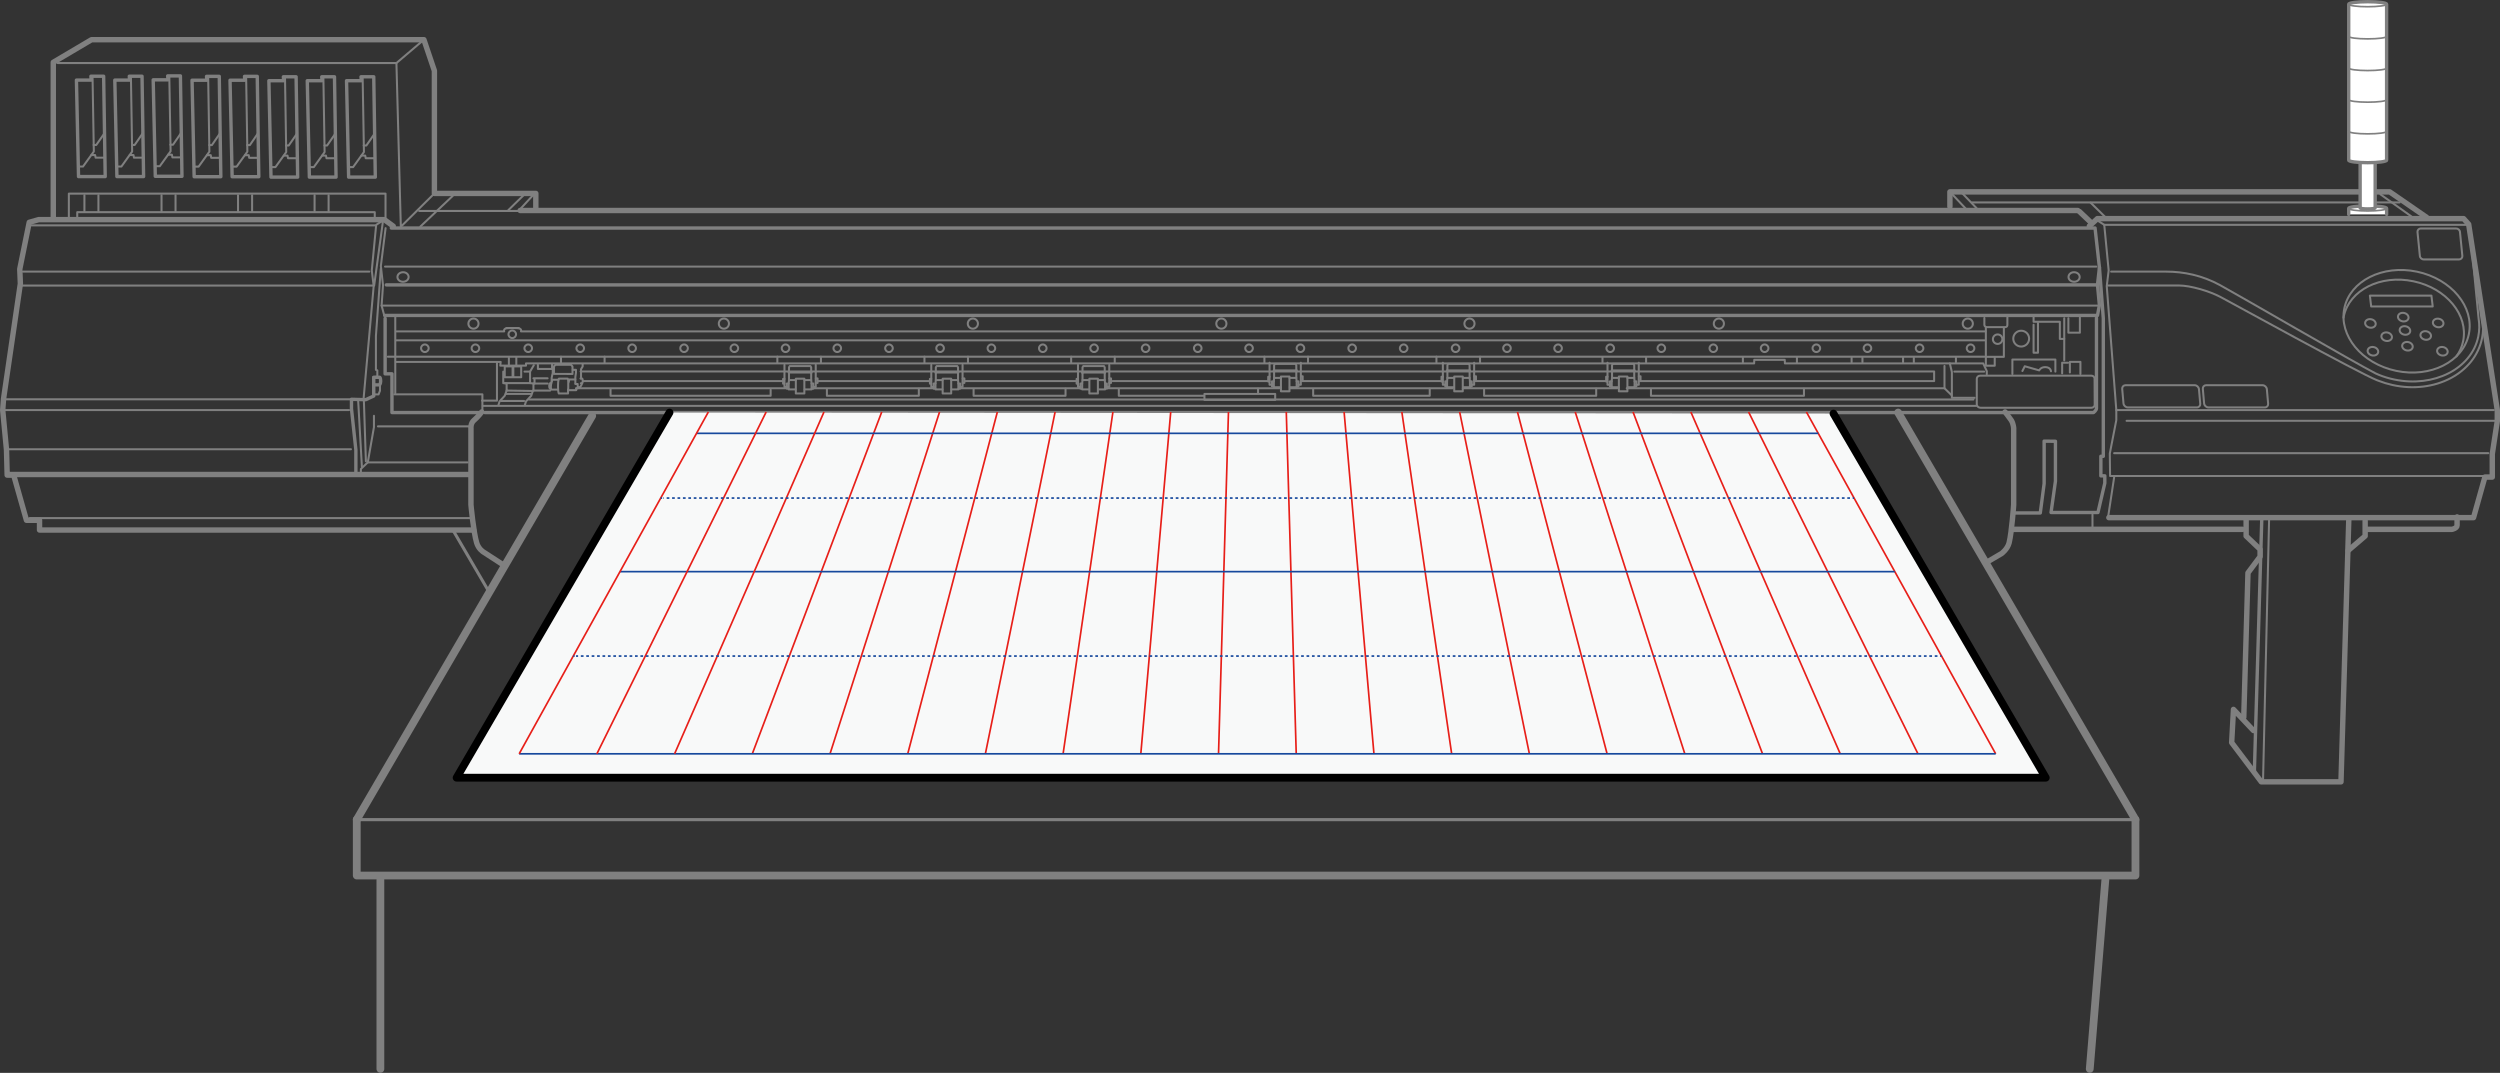 <?xml version="1.0" encoding="UTF-8"?>
<svg xmlns="http://www.w3.org/2000/svg" width="130.28mm" height="55.91mm" viewBox="0 0 369.3 158.48">
  <rect x="0" y="0" width="369.3" height="158.48" fill="#333333" stroke="none"/>
  <defs>
    <style>
      .cls-1 {
        stroke-dasharray: 0 0 .4 .4;
      }

      .cls-1, .cls-2, .cls-3, .cls-4, .cls-5, .cls-6, .cls-7, .cls-8, .cls-9, .cls-10, .cls-11 {
        fill: none;
      }

      .cls-1, .cls-4, .cls-5, .cls-6 {
        stroke-miterlimit: 10;
      }

      .cls-1, .cls-4, .cls-5, .cls-6, .cls-11 {
        stroke-width: .25px;
      }

      .cls-1, .cls-5, .cls-6 {
        stroke: #17499d;
      }

      .cls-2 {
        stroke-width: .45px;
      }

      .cls-2, .cls-12, .cls-3, .cls-7, .cls-8, .cls-9, .cls-10, .cls-13, .cls-11 {
        stroke-linecap: round;
        stroke-linejoin: round;
      }

      .cls-2, .cls-12, .cls-3, .cls-7, .cls-8, .cls-9, .cls-10, .cls-11 {
        stroke: gray;
      }

      .cls-12 {
        fill: #fff;
      }

      .cls-12, .cls-10 {
        stroke-width: .5px;
      }

      .cls-3 {
        stroke-width: .8px;
      }

      .cls-4 {
        stroke: #e71f19;
      }

      .cls-5 {
        stroke-dasharray: 0 0 .4 .4;
      }

      .cls-7 {
        stroke-width: .46px;
      }

      .cls-8 {
        stroke-width: .3px;
      }

      .cls-9, .cls-13 {
        stroke-width: 1.15px;
      }

      .cls-13 {
        fill: #f8f9f9;
        stroke: #000;
      }
    </style>
  </defs>
  <g id="_レイヤー_2" data-name="レイヤー 2">
    <polyline class="cls-3" points="69.97 78.29 5.84 78.29 5.84 76.85 3.91 76.85 2.02 70.18 1.06 70.18 .96 66.45 .4 60.57 .53 58.87 3.01 41.9 2.92 39.75 4.32 32.84 5.72 32.44 56.77 32.44 58.09 33.4"/>
    <polyline class="cls-3" points="7.87 32.2 7.87 9.2 13.52 5.86 62.62 5.86 64.17 10.45 64.17 28.57 79.15 28.57 79.15 30.85"/>
    <line class="cls-3" x1="76.84" y1="31.09" x2="306.92" y2="31.09"/>
    <polyline class="cls-8" points="3.2 42.18 55.27 42.18 56.57 32.67"/>
    <line class="cls-8" x1="3.39" y1="40.12" x2="54.55" y2="40.12"/>
    <polyline class="cls-10" points="57.81 33.68 309.48 33.68 310.13 39.52 309.84 42.08"/>
    <line class="cls-8" x1="309.66" y1="39.38" x2="56.88" y2="39.38"/>
    <line class="cls-8" x1="77.48" y1="31.16" x2="61.92" y2="31.16"/>
    <polyline class="cls-8" points="64.17 28.57 59.21 33.49 58.56 9.31 62.62 5.86"/>
    <line class="cls-8" x1="58.56" y1="9.31" x2="8.52" y2="9.31"/>
    <line class="cls-3" x1="69.29" y1="70.09" x2="1.24" y2="70.09"/>
    <line class="cls-8" x1="51.84" y1="66.36" x2="1.05" y2="66.36"/>
    <line class="cls-8" x1="51.56" y1="60.57" x2=".68" y2="60.57"/>
    <line class="cls-8" x1="69.85" y1="76.53" x2="4.41" y2="76.53"/>
    <polyline class="cls-8" points=".86 58.98 53.7 58.98 55.2 42.27 54.92 39.94 55.57 33.21 56.77 32.44"/>
    <line class="cls-8" x1="312.3" y1="66.94" x2="367.57" y2="66.94"/>
    <line class="cls-8" x1="314.14" y1="62.16" x2="368.58" y2="62.16"/>
    <polyline class="cls-8" points="368.39 60.57 312.62 60.57 311.21 42.27 311.49 39.94 310.84 33.21 309.64 32.44"/>
    <path class="cls-3" d="M74.56,83.58l-3.16-2.05s-.71-.42-.99-1.36c-.48-1.61-.84-5.6-.84-5.6v-11.3s-.09-.75,.47-1.21c.56-.47,1.12-1.21,1.12-1.21"/>
    <path class="cls-10" d="M71.63,60.94h237.63s.43-.33,.43-.62v-13.36"/>
    <polyline class="cls-10" points="70.66 60.94 57.9 60.94 57.9 55.22 56.89 55.22 56.89 47.03"/>
    <polyline class="cls-8" points="58.26 58.25 71.26 58.25 71.26 60.57"/>
    <line class="cls-8" x1="69.37" y1="62.98" x2="55.83" y2="62.98"/>
    <polyline class="cls-8" points="53.31 69.86 53.31 69.27 54.33 68.3 55.24 63.09 55.24 61.42"/>
    <polyline class="cls-8" points="56.96 33.7 56.26 39.29 56.58 42.13 56.37 45.14 56.76 46.59"/>
    <line class="cls-8" x1="78.73" y1="28.84" x2="76.68" y2="31.06"/>
    <polyline class="cls-8" points="56.95 32.23 56.95 28.6 10.17 28.6 10.17 32.15"/>
    <polygon class="cls-10" points="11.29 11.83 13.47 11.83 13.43 11.26 15.31 11.26 15.54 26.08 11.6 26.08 11.29 11.83"/>
    <polyline class="cls-8" points="11.66 24.6 12.26 24.6 13.86 22.38 13.67 11.35"/>
    <polyline class="cls-8" points="13.83 21.41 14.22 21.41 15.38 19.75"/>
    <polyline class="cls-8" points="13.5 22.9 14.05 22.9 14.13 23.29 15.43 23.29"/>
    <polygon class="cls-10" points="16.96 11.83 19.14 11.83 19.1 11.26 20.98 11.26 21.21 26.08 17.27 26.08 16.96 11.83"/>
    <polyline class="cls-8" points="17.32 24.6 17.93 24.6 19.52 22.38 19.34 11.35"/>
    <polyline class="cls-8" points="19.5 21.41 19.89 21.41 21.04 19.75"/>
    <polyline class="cls-8" points="19.17 22.9 19.72 22.9 19.79 23.29 21.1 23.29"/>
    <polygon class="cls-10" points="22.63 11.79 24.81 11.79 24.77 11.21 26.65 11.21 26.88 26.04 22.94 26.04 22.63 11.79"/>
    <polyline class="cls-8" points="22.99 24.55 23.6 24.55 25.2 22.34 25.01 11.3"/>
    <polyline class="cls-8" points="25.17 21.37 25.56 21.37 26.71 19.7"/>
    <polyline class="cls-8" points="24.84 22.85 25.39 22.85 25.47 23.25 26.77 23.25"/>
    <polygon class="cls-10" points="28.37 11.85 30.55 11.85 30.51 11.28 32.39 11.28 32.62 26.1 28.68 26.1 28.37 11.85"/>
    <polyline class="cls-8" points="28.73 24.61 29.34 24.61 30.93 22.4 30.75 11.37"/>
    <polyline class="cls-8" points="30.91 21.43 31.3 21.43 32.45 19.76"/>
    <polyline class="cls-8" points="30.58 22.92 31.13 22.92 31.2 23.31 32.51 23.31"/>
    <polygon class="cls-10" points="33.98 11.85 36.16 11.85 36.12 11.28 38 11.28 38.23 26.1 34.29 26.1 33.98 11.85"/>
    <polyline class="cls-8" points="34.34 24.61 34.95 24.61 36.54 22.4 36.36 11.37"/>
    <polyline class="cls-8" points="36.52 21.43 36.91 21.43 38.06 19.76"/>
    <polyline class="cls-8" points="36.19 22.92 36.74 22.92 36.81 23.31 38.12 23.31"/>
    <polygon class="cls-10" points="39.72 11.92 41.9 11.92 41.86 11.34 43.74 11.34 43.97 26.16 40.03 26.16 39.72 11.92"/>
    <polyline class="cls-8" points="40.08 24.68 40.69 24.68 42.28 22.46 42.1 11.43"/>
    <polyline class="cls-8" points="42.25 21.49 42.65 21.49 43.8 19.83"/>
    <polyline class="cls-8" points="41.93 22.98 42.47 22.98 42.55 23.37 43.85 23.37"/>
    <polygon class="cls-10" points="45.39 11.92 47.57 11.92 47.53 11.34 49.41 11.34 49.64 26.16 45.7 26.16 45.39 11.92"/>
    <polyline class="cls-8" points="45.75 24.68 46.36 24.68 47.95 22.46 47.77 11.43"/>
    <polyline class="cls-8" points="47.93 21.49 48.32 21.49 49.47 19.83"/>
    <polyline class="cls-8" points="47.6 22.98 48.15 22.98 48.23 23.37 49.53 23.37"/>
    <polygon class="cls-10" points="51.19 11.92 53.37 11.92 53.33 11.34 55.21 11.34 55.44 26.16 51.5 26.16 51.19 11.92"/>
    <polyline class="cls-8" points="51.55 24.68 52.16 24.68 53.76 22.46 53.57 11.43"/>
    <polyline class="cls-8" points="53.73 21.49 54.12 21.49 55.27 19.83"/>
    <polyline class="cls-8" points="53.4 22.98 53.95 22.98 54.03 23.37 55.33 23.37"/>
    <polyline class="cls-10" points="56.83 46.59 309.84 46.59 310.12 45.08 309.84 42.08 57.07 42.08"/>
    <line class="cls-8" x1="56.37" y1="45.14" x2="309.84" y2="45.14"/>
    <line class="cls-8" x1="54.33" y1="68.3" x2="69.06" y2="68.3"/>
    <path class="cls-3" d="M293.33,83.14l2.35-1.38s.88-.65,1.11-1.59c.39-1.61,.67-5.6,.67-5.6v-11.3s-.02-.67-.37-1.21c-.17-.26-.9-1.21-.9-1.21"/>
    <path class="cls-8" d="M63.32,51.44c0,.31-.25,.56-.56,.56s-.56-.25-.56-.56,.25-.56,.56-.56,.56,.25,.56,.56Z"/>
    <path class="cls-8" d="M70.79,51.44c0,.31-.25,.56-.56,.56s-.56-.25-.56-.56,.25-.56,.56-.56,.56,.25,.56,.56Z"/>
    <path class="cls-8" d="M78.59,51.44c0,.31-.25,.56-.56,.56s-.56-.25-.56-.56,.25-.56,.56-.56,.56,.25,.56,.56Z"/>
    <path class="cls-8" d="M76.23,49.38c0,.31-.25,.56-.56,.56s-.56-.25-.56-.56,.25-.56,.56-.56,.56,.25,.56,.56Z"/>
    <path class="cls-8" d="M86.27,51.44c0,.31-.25,.56-.56,.56s-.56-.25-.56-.56,.25-.56,.56-.56,.56,.25,.56,.56Z"/>
    <path class="cls-8" d="M93.94,51.44c0,.31-.25,.56-.56,.56s-.56-.25-.56-.56,.25-.56,.56-.56,.56,.25,.56,.56Z"/>
    <path class="cls-8" d="M101.61,51.44c0,.31-.25,.56-.56,.56s-.56-.25-.56-.56,.25-.56,.56-.56,.56,.25,.56,.56Z"/>
    <path class="cls-8" d="M109.04,51.44c0,.31-.25,.56-.56,.56s-.56-.25-.56-.56,.25-.56,.56-.56,.56,.25,.56,.56Z"/>
    <path class="cls-8" d="M116.6,51.44c0,.31-.25,.56-.56,.56s-.56-.25-.56-.56,.25-.56,.56-.56,.56,.25,.56,.56Z"/>
    <path class="cls-8" d="M124.24,51.44c0,.31-.25,.56-.56,.56s-.56-.25-.56-.56,.25-.56,.56-.56,.56,.25,.56,.56Z"/>
    <path class="cls-8" d="M131.88,51.44c0,.31-.25,.56-.56,.56s-.56-.25-.56-.56,.25-.56,.56-.56,.56,.25,.56,.56Z"/>
    <path class="cls-8" d="M139.43,51.44c0,.31-.25,.56-.56,.56s-.56-.25-.56-.56,.25-.56,.56-.56,.56,.25,.56,.56Z"/>
    <path class="cls-8" d="M147.01,51.44c0,.31-.25,.56-.56,.56s-.56-.25-.56-.56,.25-.56,.56-.56,.56,.25,.56,.56Z"/>
    <path class="cls-8" d="M154.6,51.44c0,.31-.25,.56-.56,.56s-.56-.25-.56-.56,.25-.56,.56-.56,.56,.25,.56,.56Z"/>
    <path class="cls-8" d="M162.18,51.44c0,.31-.25,.56-.56,.56s-.56-.25-.56-.56,.25-.56,.56-.56,.56,.25,.56,.56Z"/>
    <path class="cls-8" d="M169.79,51.44c0,.31-.25,.56-.56,.56s-.56-.25-.56-.56,.25-.56,.56-.56,.56,.25,.56,.56Z"/>
    <path class="cls-8" d="M177.49,51.44c0,.31-.25,.56-.56,.56s-.56-.25-.56-.56,.25-.56,.56-.56,.56,.25,.56,.56Z"/>
    <path class="cls-8" d="M185.07,51.44c0,.31-.25,.56-.56,.56s-.56-.25-.56-.56,.25-.56,.56-.56,.56,.25,.56,.56Z"/>
    <path class="cls-8" d="M192.66,51.44c0,.31-.25,.56-.56,.56s-.56-.25-.56-.56,.25-.56,.56-.56,.56,.25,.56,.56Z"/>
    <path class="cls-8" d="M200.3,51.44c0,.31-.25,.56-.56,.56s-.56-.25-.56-.56,.25-.56,.56-.56,.56,.25,.56,.56Z"/>
    <path class="cls-8" d="M207.91,51.44c0,.31-.25,.56-.56,.56s-.56-.25-.56-.56,.25-.56,.56-.56,.56,.25,.56,.56Z"/>
    <path class="cls-8" d="M215.58,51.44c0,.31-.25,.56-.56,.56s-.56-.25-.56-.56,.25-.56,.56-.56,.56,.25,.56,.56Z"/>
    <path class="cls-8" d="M223.17,51.44c0,.31-.25,.56-.56,.56s-.56-.25-.56-.56,.25-.56,.56-.56,.56,.25,.56,.56Z"/>
    <path class="cls-8" d="M230.72,51.44c0,.31-.25,.56-.56,.56s-.56-.25-.56-.56,.25-.56,.56-.56,.56,.25,.56,.56Z"/>
    <path class="cls-8" d="M238.42,51.44c0,.31-.25,.56-.56,.56s-.56-.25-.56-.56,.25-.56,.56-.56,.56,.25,.56,.56Z"/>
    <path class="cls-8" d="M245.97,51.44c0,.31-.25,.56-.56,.56s-.56-.25-.56-.56,.25-.56,.56-.56,.56,.25,.56,.56Z"/>
    <path class="cls-8" d="M253.65,51.44c0,.31-.25,.56-.56,.56s-.56-.25-.56-.56,.25-.56,.56-.56,.56,.25,.56,.56Z"/>
    <path class="cls-8" d="M261.23,51.44c0,.31-.25,.56-.56,.56s-.56-.25-.56-.56,.25-.56,.56-.56,.56,.25,.56,.56Z"/>
    <path class="cls-8" d="M268.87,51.44c0,.31-.25,.56-.56,.56s-.56-.25-.56-.56,.25-.56,.56-.56,.56,.25,.56,.56Z"/>
    <path class="cls-8" d="M276.42,51.44c0,.31-.25,.56-.56,.56s-.56-.25-.56-.56,.25-.56,.56-.56,.56,.25,.56,.56Z"/>
    <path class="cls-8" d="M284.12,51.44c0,.31-.25,.56-.56,.56s-.56-.25-.56-.56,.25-.56,.56-.56,.56,.25,.56,.56Z"/>
    <path class="cls-8" d="M291.65,51.44c0,.31-.25,.56-.56,.56s-.56-.25-.56-.56,.25-.56,.56-.56,.56,.25,.56,.56Z"/>
    <polyline class="cls-8" points="115.88 53.9 115.88 57.15 116.25 57.15"/>
    <polyline class="cls-8" points="117.55 56.14 116.55 56.14 116.5 56.65 116.5 57.52 117.51 57.52"/>
    <rect class="cls-8" x="117.56" y="55.94" width="1.26" height="2.18"/>
    <polyline class="cls-8" points="116.5 56.65 116.24 56.65 116.24 57.41 116.47 57.41"/>
    <line class="cls-8" x1="116.55" y1="56.14" x2="116.55" y2="55.07"/>
    <polyline class="cls-8" points="120.5 53.9 120.5 57.15 120.13 57.15"/>
    <polyline class="cls-8" points="118.84 56.14 119.83 56.14 119.88 56.65 119.88 57.52 118.87 57.52"/>
    <polyline class="cls-8" points="119.88 56.65 120.14 56.65 120.14 57.41 119.91 57.41"/>
    <line class="cls-8" x1="119.83" y1="56.14" x2="119.83" y2="55.07"/>
    <polyline class="cls-8" points="119.89 55.03 118.29 55.03 118.09 55.03 116.49 55.03"/>
    <polyline class="cls-8" points="119.83 55.06 119.83 54.26 119.71 54.07 118.48 54.07 117.9 54.07 116.67 54.07 116.55 54.26 116.55 55.06"/>
    <polyline class="cls-8" points="115.88 55.97 115.68 55.97 115.68 56.67 115.87 56.67"/>
    <polyline class="cls-8" points="120.52 55.9 120.77 55.9 120.77 56.56 120.52 56.56"/>
    <polygon class="cls-8" points="84.57 55.24 84.57 54.14 84.36 53.88 82.06 53.88 81.83 54.12 81.83 55.23 84.57 55.24"/>
    <path class="cls-8" d="M82.42,57.55h-.94s-.11-.03-.11-.34,.06-.55,.06-.55l.14-.57h.92"/>
    <path class="cls-8" d="M83.95,56.42c0-.25-.08-.49-.08-.49h-1.31s-.13,.2-.13,1.1,.11,1.09,.11,1.09h1.37s0-.42,0-.59"/>
    <polyline class="cls-8" points="85.18 57.35 85.12 57.63 83.94 57.63 83.94 56.63 84.11 56.05 84.98 56.05"/>
    <polyline class="cls-8" points="81.55 53.78 81.55 54.32 81.83 54.32"/>
    <path class="cls-8" d="M81.79,54.61h-.14v.52s-.16,.57-.16,.68v.53"/>
    <path class="cls-8" d="M81.42,56.59h-.12s-.17,0-.17,.41,.15,.41,.15,.41h.1"/>
    <path class="cls-8" d="M85.02,56.72h.31s.01,.07,.01,.35v.28h-.25"/>
    <path class="cls-8" d="M84.61,54.63h.47v.42s-.09,.57-.09,.64v.98"/>
    <polyline class="cls-8" points="86.07 53.79 86.07 54.14 85.83 54.53 85.83 55.92"/>
    <path class="cls-8" d="M85.75,55.91h.23s.1,0,.1,.35-.09,.35-.09,.35h-.18"/>
    <polyline class="cls-8" points="85.42 57.19 85.7 57.19 85.93 56.8 85.93 56.63"/>
    <line class="cls-8" x1="86.17" y1="56.29" x2="115.62" y2="56.29"/>
    <line class="cls-8" x1="85.35" y1="57.35" x2="116.2" y2="57.35"/>
    <line class="cls-8" x1="57.29" y1="52.69" x2="293.15" y2="52.69"/>
    <line class="cls-8" x1="58.48" y1="50.27" x2="293.15" y2="50.27"/>
    <polyline class="cls-8" points="137.57 53.9 137.57 57.15 137.94 57.15"/>
    <polyline class="cls-8" points="139.24 56.14 138.24 56.14 138.19 56.65 138.19 57.52 139.21 57.52"/>
    <rect class="cls-8" x="139.25" y="55.94" width="1.26" height="2.18"/>
    <polyline class="cls-8" points="138.19 56.65 137.93 56.65 137.93 57.41 138.16 57.41"/>
    <line class="cls-8" x1="138.24" y1="56.14" x2="138.24" y2="55.07"/>
    <polyline class="cls-8" points="142.19 53.9 142.19 57.15 141.82 57.15"/>
    <polyline class="cls-8" points="140.53 56.14 141.52 56.14 141.57 56.65 141.57 57.52 140.56 57.52"/>
    <polyline class="cls-8" points="141.57 56.65 141.83 56.65 141.83 57.41 141.6 57.41"/>
    <line class="cls-8" x1="141.52" y1="56.14" x2="141.52" y2="55.07"/>
    <polyline class="cls-8" points="141.58 55.03 139.98 55.03 139.78 55.03 138.18 55.03"/>
    <polyline class="cls-8" points="141.52 55.06 141.52 54.26 141.4 54.07 140.17 54.07 139.59 54.07 138.37 54.07 138.24 54.26 138.24 55.06"/>
    <polyline class="cls-8" points="137.57 55.97 137.37 55.97 137.37 56.67 137.56 56.67"/>
    <polyline class="cls-8" points="142.21 55.9 142.46 55.9 142.46 56.56 142.21 56.56"/>
    <line class="cls-8" x1="120.83" y1="56.29" x2="137.31" y2="56.29"/>
    <line class="cls-8" x1="120" y1="57.35" x2="137.89" y2="57.35"/>
    <polyline class="cls-8" points="159.24 53.9 159.24 57.15 159.61 57.15"/>
    <polyline class="cls-8" points="160.9 56.14 159.91 56.14 159.86 56.65 159.86 57.52 160.87 57.52"/>
    <rect class="cls-8" x="160.92" y="55.94" width="1.26" height="2.18"/>
    <polyline class="cls-8" points="159.86 56.65 159.6 56.65 159.6 57.41 159.83 57.41"/>
    <line class="cls-8" x1="159.91" y1="56.14" x2="159.91" y2="55.07"/>
    <polyline class="cls-8" points="163.86 53.9 163.86 57.15 163.49 57.15"/>
    <polyline class="cls-8" points="162.19 56.14 163.19 56.14 163.24 56.65 163.24 57.52 162.22 57.52"/>
    <polyline class="cls-8" points="163.24 56.65 163.5 56.65 163.5 57.41 163.27 57.41"/>
    <line class="cls-8" x1="163.19" y1="56.14" x2="163.19" y2="55.07"/>
    <polyline class="cls-8" points="163.25 55.03 161.65 55.03 161.45 55.03 159.84 55.03"/>
    <polyline class="cls-8" points="163.19 55.06 163.19 54.26 163.07 54.07 161.84 54.07 161.26 54.07 160.03 54.07 159.91 54.26 159.91 55.06"/>
    <polyline class="cls-8" points="159.24 55.97 159.04 55.97 159.04 56.67 159.22 56.67"/>
    <polyline class="cls-8" points="163.87 55.9 164.12 55.9 164.12 56.56 163.87 56.56"/>
    <line class="cls-8" x1="142.49" y1="56.29" x2="158.97" y2="56.29"/>
    <line class="cls-8" x1="141.66" y1="57.35" x2="159.55" y2="57.35"/>
    <line class="cls-8" x1="164.37" y1="56.29" x2="187.44" y2="56.29"/>
    <line class="cls-8" x1="163.54" y1="57.35" x2="188.97" y2="57.35"/>
    <polyline class="cls-8" points="187.54 53.58 187.54 56.83 187.92 56.83"/>
    <polyline class="cls-8" points="189.21 55.82 188.21 55.82 188.17 56.33 188.17 57.2 189.18 57.2"/>
    <rect class="cls-8" x="189.22" y="55.62" width="1.26" height="2.18"/>
    <polyline class="cls-8" points="188.17 56.33 187.9 56.33 187.9 57.09 188.13 57.09"/>
    <line class="cls-8" x1="188.21" y1="55.82" x2="188.21" y2="54.75"/>
    <polyline class="cls-8" points="192.16 53.58 192.16 56.83 191.79 56.83"/>
    <polyline class="cls-8" points="190.5 55.82 191.49 55.82 191.54 56.33 191.54 57.2 190.53 57.2"/>
    <polyline class="cls-8" points="191.54 56.33 191.81 56.33 191.81 57.09 191.57 57.09"/>
    <line class="cls-8" x1="191.49" y1="55.82" x2="191.49" y2="54.75"/>
    <polyline class="cls-8" points="191.56 54.71 189.95 54.71 189.75 54.71 188.15 54.71"/>
    <polyline class="cls-8" points="191.49 54.74 191.49 53.94 191.37 53.75 190.14 53.75 189.57 53.75 188.34 53.75 188.21 53.94 188.21 54.74"/>
    <polyline class="cls-8" points="187.54 55.65 187.34 55.65 187.34 56.35 187.53 56.35"/>
    <polyline class="cls-8" points="192.18 55.58 192.43 55.58 192.43 56.24 192.18 56.24"/>
    <line class="cls-8" x1="192.35" y1="56.29" x2="213.04" y2="56.29"/>
    <line class="cls-8" x1="190.55" y1="57.35" x2="214.57" y2="57.35"/>
    <polyline class="cls-8" points="213.14 53.58 213.14 56.83 213.51 56.83"/>
    <polyline class="cls-8" points="214.81 55.82 213.81 55.82 213.76 56.33 213.76 57.2 214.78 57.2"/>
    <rect class="cls-8" x="214.82" y="55.62" width="1.26" height="2.18"/>
    <polyline class="cls-8" points="213.76 56.33 213.5 56.33 213.5 57.09 213.73 57.09"/>
    <line class="cls-8" x1="213.81" y1="55.82" x2="213.81" y2="54.75"/>
    <polyline class="cls-8" points="217.76 53.58 217.76 56.83 217.39 56.83"/>
    <polyline class="cls-8" points="216.1 55.82 217.09 55.82 217.14 56.33 217.14 57.2 216.13 57.2"/>
    <polyline class="cls-8" points="217.14 56.33 217.4 56.33 217.4 57.09 217.17 57.09"/>
    <line class="cls-8" x1="217.09" y1="55.82" x2="217.09" y2="54.75"/>
    <polyline class="cls-8" points="217.15 54.71 215.55 54.71 215.35 54.71 213.75 54.71"/>
    <polyline class="cls-8" points="217.09 54.74 217.09 53.94 216.97 53.75 215.74 53.75 215.16 53.75 213.94 53.75 213.81 53.94 213.81 54.74"/>
    <polyline class="cls-8" points="213.14 55.65 212.94 55.65 212.94 56.35 213.13 56.35"/>
    <polyline class="cls-8" points="217.78 55.58 218.03 55.58 218.03 56.24 217.78 56.24"/>
    <line class="cls-8" x1="217.92" y1="56.29" x2="237.35" y2="56.29"/>
    <line class="cls-8" x1="216.09" y1="57.35" x2="238.88" y2="57.35"/>
    <polyline class="cls-8" points="242.13 56.29 285.71 56.29 285.71 54.87 85.77 54.87"/>
    <polyline class="cls-8" points="237.46 53.58 237.46 56.83 237.83 56.83"/>
    <polyline class="cls-8" points="239.12 55.82 238.13 55.82 238.08 56.33 238.08 57.2 239.09 57.2"/>
    <rect class="cls-8" x="239.14" y="55.62" width="1.26" height="2.18"/>
    <polyline class="cls-8" points="238.08 56.33 237.82 56.33 237.82 57.09 238.05 57.09"/>
    <line class="cls-8" x1="238.13" y1="55.82" x2="238.13" y2="54.75"/>
    <polyline class="cls-8" points="242.08 53.58 242.08 56.83 241.71 56.83"/>
    <polyline class="cls-8" points="240.41 55.82 241.41 55.82 241.46 56.33 241.46 57.2 240.44 57.2"/>
    <polyline class="cls-8" points="241.46 56.33 241.72 56.33 241.72 57.09 241.49 57.09"/>
    <line class="cls-8" x1="241.41" y1="55.82" x2="241.41" y2="54.75"/>
    <polyline class="cls-8" points="241.47 54.71 239.87 54.71 239.67 54.71 238.07 54.71"/>
    <polyline class="cls-8" points="241.41 54.74 241.41 53.94 241.29 53.75 240.06 53.75 239.48 53.75 238.25 53.75 238.13 53.94 238.13 54.74"/>
    <polyline class="cls-8" points="237.46 55.65 237.26 55.65 237.26 56.35 237.44 56.35"/>
    <polyline class="cls-8" points="242.09 55.58 242.34 55.58 242.34 56.24 242.09 56.24"/>
    <path class="cls-3" d="M349.65,78.19h12.57s.74-.15,.74-.59v-1.24"/>
    <line class="cls-3" x1="297.36" y1="78.19" x2="331.27" y2="78.19"/>
    <polyline class="cls-3" points="311.52 76.46 365.39 76.46 367.07 70.47 368.16 70.47 368.16 67.05 368.9 62.2 368.9 60.57 364.67 33.12 363.92 32.29 309.83 32.29 308.64 33.39"/>
    <polyline class="cls-3" points="358.46 32.1 353.01 28.34 288.04 28.34 288.04 30.51"/>
    <line class="cls-8" x1="290.37" y1="30.81" x2="288.19" y2="28.49"/>
    <polyline class="cls-8" points="312.62 60.57 312.62 62.07 311.66 66.99 311.7 70.31 367.74 70.31"/>
    <line class="cls-8" x1="312.3" y1="70.51" x2="311.42" y2="76.3"/>
    <path class="cls-8" d="M346.31,45.52c.85-4.04,5.66-6.46,10.73-5.39,5.08,1.07,8.51,5.21,7.65,9.26-.85,4.04-5.66,6.46-10.73,5.39-5.08-1.07-8.5-5.21-7.65-9.26Z"/>
    <path class="cls-8" d="M365.23,37.69l.91,9.37c.14,.88,.13,1.77-.05,2.66-.99,4.75-6.56,7.59-12.45,6.33-.77-.16-1.51-.39-2.21-.67l-.48-.21c-3-1.52-20.36-11.61-23-13.05-2.64-1.44-5.36-2-7.99-2h-8.1"/>
    <path class="cls-8" d="M366.74,47.27c.11,.88,.09,1.77-.09,2.67-1.05,5.2-6.97,8.31-13.23,6.93-.72-.16-1.42-.37-2.08-.63l-.24-.09c-2.81-1.14-21.55-11.47-23.14-12.31-1.6-.84-4.4-1.67-6.08-1.67h-10.49"/>
    <path class="cls-8" d="M354.24,46.68c.07-.34,.48-.54,.9-.45,.43,.09,.71,.44,.64,.78-.07,.34-.48,.54-.9,.45-.43-.09-.72-.44-.64-.78Z"/>
    <path class="cls-8" d="M349.39,47.61c.07-.34,.48-.54,.9-.45,.43,.09,.71,.44,.64,.78-.07,.34-.48,.54-.9,.45-.43-.09-.72-.44-.64-.78Z"/>
    <path class="cls-8" d="M354.49,48.65c.07-.34,.48-.54,.9-.45,.43,.09,.71,.44,.64,.78-.07,.34-.48,.54-.9,.45-.43-.09-.72-.44-.64-.78Z"/>
    <path class="cls-8" d="M359.4,47.54c.07-.34,.48-.54,.9-.45,.43,.09,.71,.44,.64,.78-.07,.34-.48,.54-.9,.45-.43-.09-.72-.44-.64-.78Z"/>
    <path class="cls-8" d="M360.02,51.72c.07-.34,.48-.54,.9-.45,.43,.09,.71,.44,.64,.78-.07,.34-.48,.54-.9,.45-.43-.09-.72-.44-.64-.78Z"/>
    <path class="cls-8" d="M354.86,50.98c.07-.34,.48-.54,.9-.45,.43,.09,.71,.44,.64,.78-.07,.34-.48,.54-.9,.45-.43-.09-.72-.44-.64-.78Z"/>
    <path class="cls-8" d="M349.76,51.72c.07-.34,.48-.54,.9-.45,.43,.09,.71,.44,.64,.78-.07,.34-.48,.54-.9,.45-.43-.09-.72-.44-.64-.78Z"/>
    <path class="cls-8" d="M351.79,49.57c.07-.34,.48-.54,.9-.45,.43,.09,.71,.44,.64,.78-.07,.34-.48,.54-.9,.45-.43-.09-.72-.44-.64-.78Z"/>
    <path class="cls-8" d="M357.56,49.39c.07-.34,.48-.54,.9-.45,.43,.09,.71,.44,.64,.78-.07,.34-.48,.54-.9,.45-.43-.09-.72-.44-.64-.78Z"/>
    <path class="cls-8" d="M346.19,46.92c.01-.07,.02-.14,.04-.21,.82-3.87,5.42-6.19,10.29-5.16,4.87,1.02,8.15,4.99,7.33,8.87-.17,.82-.51,1.56-.99,2.22"/>
    <polygon class="cls-8" points="359.36 45.27 350.27 45.27 350.08 43.67 359.17 43.67 359.36 45.27"/>
    <path class="cls-8" d="M358.03,38.32h5.23c.27,0,.49-.23,.48-.5l-.35-3.52c-.01-.31-.27-.55-.57-.55h-5.23c-.27,0-.49,.23-.48,.5l.35,3.52c.01,.31,.27,.55,.58,.55Z"/>
    <path class="cls-8" d="M314.33,60.18h10.2c.29,0,.51-.24,.49-.53l-.19-2.15c-.03-.33-.32-.6-.65-.6h-10.2c-.29,0-.51,.24-.49,.53l.19,2.15c.03,.33,.32,.6,.65,.6Z"/>
    <path class="cls-8" d="M326.24,60.18h8.32c.29,0,.51-.24,.49-.53l-.19-2.15c-.03-.33-.32-.6-.65-.6h-8.32c-.29,0-.51,.24-.49,.53l.19,2.15c.03,.33,.32,.6,.65,.6Z"/>
    <polyline class="cls-3" points="349.38 76.95 349.38 79.18 346.88 81.32"/>
    <polyline class="cls-3" points="346.97 76.51 345.81 115.49 334.04 115.49 329.66 109.69 329.93 104.79 332.88 107.91"/>
    <polyline class="cls-3" points="331.45 105.95 332.07 84.62 333.86 82.22 333.86 81.14 331.8 79.18 331.8 76.68"/>
    <line class="cls-8" x1="334.3" y1="115.14" x2="335.19" y2="76.77"/>
    <line class="cls-10" x1="333.02" y1="113.83" x2="334.11" y2="76.64"/>
    <polyline class="cls-10" points="297.46 75.77 301.39 75.77 301.96 71.44 301.96 65.16 303.63 65.18 303.63 71.08 302.98 75.7 309.91 75.7 310.92 71.37 310.92 70.29 310.34 70.29 310.34 67.4 310.7 67.4 310.7 47.03 310.13 39.52"/>
    <line class="cls-8" x1="310.84" y1="33.21" x2="364.43" y2="33.21"/>
    <line class="cls-8" x1="356.21" y1="31.97" x2="351.64" y2="28.71"/>
    <line class="cls-8" x1="310.99" y1="32.06" x2="308.83" y2="29.94"/>
    <line class="cls-8" x1="354.48" y1="29.9" x2="291.3" y2="29.9"/>
    <line class="cls-8" x1="291.98" y1="30.75" x2="289.82" y2="28.5"/>
    <line class="cls-3" x1="307.18" y1="31.25" x2="308.79" y2="32.78"/>
    <line class="cls-8" x1="77.47" y1="28.71" x2="75.09" y2="31.04"/>
    <line class="cls-8" x1="66.88" y1="28.93" x2="62.1" y2="33.46"/>
    <polyline class="cls-8" points="11.41 32.1 11.41 31.34 55.36 31.34 55.36 32.14"/>
    <line class="cls-8" x1="55.4" y1="33.29" x2="4.68" y2="33.29"/>
    <line class="cls-8" x1="12.47" y1="28.84" x2="12.47" y2="31.21"/>
    <line class="cls-8" x1="14.54" y1="28.84" x2="14.54" y2="31.21"/>
    <line class="cls-8" x1="23.86" y1="28.84" x2="23.86" y2="31.21"/>
    <line class="cls-8" x1="25.93" y1="28.84" x2="25.93" y2="31.21"/>
    <line class="cls-8" x1="35.16" y1="28.84" x2="35.16" y2="31.21"/>
    <line class="cls-8" x1="37.24" y1="28.84" x2="37.24" y2="31.21"/>
    <line class="cls-8" x1="46.47" y1="28.84" x2="46.47" y2="31.21"/>
    <line class="cls-8" x1="48.54" y1="28.84" x2="48.54" y2="31.21"/>
    <line class="cls-8" x1="53.46" y1="68.98" x2="52.91" y2="59.2"/>
    <line class="cls-8" x1="53.75" y1="59.12" x2="54.05" y2="68.14"/>
    <polyline class="cls-8" points="56.25 39.7 55.53 49.63 55.53 54.63 55.74 54.71 55.74 55.64 55.15 55.69 55.15 58.31"/>
    <path class="cls-10" d="M55.3,56.85h.72s.21-.02,.21-.55-.14-.57-.14-.57h-.88v2.76l-1.19,.55-2.1-.06v1.4l.65,6.07v3.36"/>
    <polyline class="cls-8" points="55.3 58.26 55.92 58.26 56.13 57.72 56.13 56.9"/>
    <line class="cls-8" x1="58.39" y1="58.06" x2="58.39" y2="46.86"/>
    <path class="cls-8" d="M58.59,48.95h15.89s-.21-.49,.64-.49h1.51"/>
    <path class="cls-8" d="M293.29,48.95H76.96s.21-.49-.64-.49h-1.51"/>
    <path class="cls-8" d="M292.51,55.49h16.43c.26,0,.47,.2,.47,.44l.02,3.85c0,.25-.21,.45-.47,.45h-16.4c-.3,0-.55-.23-.55-.52v-3.76c0-.25,.22-.46,.49-.46Z"/>
    <polyline class="cls-8" points="293.35 48.45 293.35 54.02 294.66 54.02 294.66 52.84"/>
    <polyline class="cls-8" points="293.39 52.71 296.01 52.71 296.01 48.49"/>
    <path class="cls-8" d="M293.13,46.97v1s0,.35,.39,.35h2.66s.35,.04,.35-.35v-1.09"/>
    <polyline class="cls-8" points="300.4 46.88 300.4 47.53 304.28 47.53 304.28 50.06 304.93 50.06 304.93 47.01"/>
    <polyline class="cls-8" points="305.54 47.01 305.54 49.14 307.24 49.14 307.24 46.92"/>
    <polyline class="cls-8" points="297.27 55.24 297.27 53.11 303.62 53.11 303.62 54.89"/>
    <path class="cls-8" d="M298.75,54.8l.35-.7,2.13,.61s.22-.52,.96-.48,.78,.61,.78,.61"/>
    <polyline class="cls-8" points="307.32 55.24 307.32 53.45 305.76 53.45 305.76 55.02"/>
    <polyline class="cls-8" points="305.49 53.58 304.62 53.58 304.62 55.15"/>
    <polyline class="cls-8" points="301.05 47.71 301.05 52.1 300.4 52.1 300.4 47.97"/>
    <circle class="cls-8" cx="298.57" cy="50.02" r="1.17"/>
    <path class="cls-8" d="M294.39,50.1c0-.38,.31-.7,.7-.7s.7,.31,.7,.7-.31,.7-.7,.7-.7-.31-.7-.7Z"/>
    <path class="cls-8" d="M289.93,47.8c0-.41,.34-.75,.75-.75s.75,.33,.75,.75-.34,.75-.75,.75-.75-.33-.75-.75Z"/>
    <path class="cls-8" d="M253.16,47.8c0-.41,.34-.75,.75-.75s.75,.33,.75,.75-.34,.75-.75,.75-.75-.33-.75-.75Z"/>
    <path class="cls-8" d="M216.32,47.8c0-.41,.34-.75,.75-.75s.75,.33,.75,.75-.34,.75-.75,.75-.75-.33-.75-.75Z"/>
    <path class="cls-8" d="M179.67,47.8c0-.41,.34-.75,.75-.75s.75,.33,.75,.75-.33,.75-.75,.75-.75-.33-.75-.75Z"/>
    <path class="cls-8" d="M142.96,47.8c0-.41,.34-.75,.75-.75s.75,.33,.75,.75-.34,.75-.75,.75-.75-.33-.75-.75Z"/>
    <path class="cls-8" d="M106.18,47.8c0-.41,.34-.75,.75-.75s.75,.33,.75,.75-.34,.75-.75,.75-.75-.33-.75-.75Z"/>
    <path class="cls-8" d="M69.19,47.8c0-.41,.34-.75,.75-.75s.75,.33,.75,.75-.34,.75-.75,.75-.75-.33-.75-.75Z"/>
    <line class="cls-8" x1="309.1" y1="76.02" x2="309.1" y2="78.18"/>
    <polyline class="cls-8" points="288.03 53.68 263.67 53.68 263.64 53.15 259.14 53.15 259.12 53.68 77.7 53.68 77.7 54.01 73.9 54.01 73.96 53.46 58.55 53.46"/>
    <path class="cls-8" d="M305.56,40.91c0-.39,.37-.71,.82-.7,.46,0,.83,.31,.83,.71,0,.39-.36,.7-.82,.7s-.83-.31-.83-.7Z"/>
    <path class="cls-8" d="M60.36,40.91c0-.39-.37-.71-.82-.7-.46,0-.83,.31-.83,.71,0,.39,.36,.7,.82,.7s.83-.31,.83-.7Z"/>
    <polyline class="cls-8" points="73.41 53.51 73.41 59.18 71.21 59.18"/>
    <polyline class="cls-8" points="78.8 57.69 78.8 56.65 78.3 56.59 78.3 54.89 78.85 53.95"/>
    <line class="cls-8" x1="78.3" y1="54.89" x2="77.48" y2="54.89"/>
    <line class="cls-8" x1="78.3" y1="56.59" x2="74.56" y2="56.59"/>
    <polyline class="cls-8" points="78.52 57.75 74.84 57.69 74.84 56.65 74.34 56.59 74.34 54.89"/>
    <polyline class="cls-8" points="74.84 57.69 74.56 58.46 73.79 59.29 73.63 59.84"/>
    <polyline class="cls-8" points="77.53 59.84 77.7 59.29 78.47 58.46 78.74 57.69 81.27 57.69"/>
    <rect class="cls-8" x="74.56" y="54.12" width="1.16" height="1.6"/>
    <rect class="cls-8" x="75.83" y="54.12" width="1.16" height="1.6"/>
    <line class="cls-8" x1="75.17" y1="53.9" x2="75.17" y2="52.85"/>
    <line class="cls-8" x1="76.27" y1="52.8" x2="76.27" y2="53.9"/>
    <line class="cls-8" x1="74.01" y1="59.23" x2="77.42" y2="59.23"/>
    <line class="cls-8" x1="78.36" y1="58.19" x2="74.78" y2="58.19"/>
    <line class="cls-8" x1="71.32" y1="59.95" x2="291.95" y2="59.95"/>
    <rect class="cls-8" x="177.92" y="58.19" width="10.45" height=".88"/>
    <line class="cls-8" x1="78.8" y1="56.65" x2="80.89" y2="56.65"/>
    <line class="cls-8" x1="78.8" y1="55.88" x2="80.89" y2="55.88"/>
    <polyline class="cls-8" points="81.65 54.5 79.46 54.5 79.46 53.9"/>
    <line class="cls-8" x1="78.96" y1="56.04" x2="78.96" y2="56.65"/>
    <polyline class="cls-8" points="113.84 57.58 113.84 58.46 90.19 58.46 90.19 57.47"/>
    <polyline class="cls-8" points="135.73 57.42 135.73 58.46 122.15 58.46 122.15 57.47"/>
    <polyline class="cls-8" points="157.4 57.42 157.4 58.46 143.82 58.46 143.82 57.47"/>
    <polyline class="cls-8" points="211.2 57.42 211.2 58.46 193.98 58.46 193.98 57.47"/>
    <polyline class="cls-8" points="235.79 57.42 235.79 58.46 219.23 58.46 219.23 57.47"/>
    <polyline class="cls-8" points="266.48 57.42 266.48 58.46 243.88 58.46 243.88 57.47"/>
    <polyline class="cls-8" points="177.81 58.46 165.27 58.46 165.27 57.47"/>
    <line class="cls-8" x1="185.84" y1="57.42" x2="185.84" y2="58.08"/>
    <polyline class="cls-8" points="288.26 58.35 287.24 57.35 240.3 57.35"/>
    <line class="cls-8" x1="287.24" y1="57.35" x2="287.24" y2="54.06"/>
    <line class="cls-8" x1="288.7" y1="54.89" x2="293.1" y2="54.89"/>
    <polyline class="cls-8" points="293.49 55.27 293.49 54.83 292.96 53.68 288.03 53.68 288.33 54.95 288.33 58.76 291.69 58.76"/>
    <line class="cls-8" x1="304.93" y1="50.06" x2="304.93" y2="53.24"/>
    <line class="cls-8" x1="257.46" y1="53.51" x2="257.46" y2="52.85"/>
    <line class="cls-8" x1="265.44" y1="53.57" x2="265.44" y2="52.8"/>
    <line class="cls-8" x1="243.16" y1="53.51" x2="243.16" y2="52.8"/>
    <line class="cls-8" x1="236.72" y1="53.62" x2="236.72" y2="52.74"/>
    <line class="cls-8" x1="273.52" y1="52.85" x2="273.52" y2="53.51"/>
    <line class="cls-8" x1="275.12" y1="52.85" x2="275.12" y2="53.51"/>
    <line class="cls-8" x1="281.12" y1="52.85" x2="281.12" y2="53.51"/>
    <line class="cls-8" x1="282.71" y1="52.85" x2="282.71" y2="53.51"/>
    <line class="cls-8" x1="288.93" y1="52.85" x2="288.93" y2="53.51"/>
    <line class="cls-8" x1="218.63" y1="52.69" x2="218.63" y2="53.57"/>
    <line class="cls-8" x1="212.19" y1="52.69" x2="212.19" y2="53.57"/>
    <line class="cls-8" x1="193.22" y1="52.69" x2="193.22" y2="53.57"/>
    <line class="cls-8" x1="186.78" y1="52.69" x2="186.78" y2="53.57"/>
    <line class="cls-8" x1="164.67" y1="52.69" x2="164.67" y2="53.57"/>
    <line class="cls-8" x1="158.23" y1="52.69" x2="158.23" y2="53.57"/>
    <line class="cls-8" x1="142.99" y1="52.69" x2="142.99" y2="53.57"/>
    <line class="cls-8" x1="136.56" y1="52.69" x2="136.56" y2="53.57"/>
    <line class="cls-8" x1="121.27" y1="52.69" x2="121.27" y2="53.57"/>
    <line class="cls-8" x1="114.83" y1="52.69" x2="114.83" y2="53.57"/>
    <line class="cls-8" x1="89.31" y1="52.69" x2="89.31" y2="53.57"/>
    <line class="cls-8" x1="82.87" y1="52.69" x2="82.87" y2="53.57"/>
    <line class="cls-8" x1="78.14" y1="59.01" x2="291.51" y2="59.01"/>
    <g>
      <path class="cls-12" d="M352.55,31.67v-.89c0-.21-1.25-.37-2.8-.37s-2.8,.17-2.8,.37v.89"/>
      <ellipse class="cls-11" cx="349.75" cy="30.79" rx="2.8" ry=".37"/>
      <path class="cls-12" d="M350.86,23.73c0-.08-.5-.15-1.11-.15s-1.11,.07-1.11,.15v6.98c0,.08,.5,.15,1.11,.15s1.11-.07,1.11-.15v-6.98Z"/>
      <path class="cls-12" d="M352.55,.62c0-.21-1.25-.37-2.8-.37s-2.8,.17-2.8,.37V23.66c0,.21,1.25,.37,2.8,.37s2.8-.17,2.8-.37V.62Z"/>
      <ellipse class="cls-11" cx="349.75" cy=".62" rx="2.8" ry=".37"/>
      <path class="cls-11" d="M352.55,5.37c0,.21-1.25,.37-2.8,.37s-2.8-.17-2.8-.37"/>
      <path class="cls-11" d="M352.55,10.05c0,.21-1.25,.37-2.8,.37s-2.8-.17-2.8-.37"/>
      <path class="cls-11" d="M352.55,14.72c0,.21-1.25,.37-2.8,.37s-2.8-.17-2.8-.37"/>
      <path class="cls-11" d="M352.55,19.4c0,.21-1.25,.37-2.8,.37s-2.8-.17-2.8-.37"/>
    </g>
    <line class="cls-7" x1="52.7" y1="121.07" x2="315.45" y2="121.07"/>
    <line class="cls-9" x1="87.48" y1="61.42" x2="52.7" y2="121.07"/>
    <line class="cls-9" x1="315.45" y1="121.07" x2="280.39" y2="60.94"/>
    <polyline class="cls-9" points="52.7 121.07 52.7 129.33 315.45 129.33 315.45 121.07"/>
    <line class="cls-9" x1="56.19" y1="129.96" x2="56.19" y2="157.9"/>
    <line class="cls-9" x1="311" y1="129.96" x2="308.7" y2="157.9"/>
    <line class="cls-2" x1="72.28" y1="87.5" x2="66.9" y2="78.29"/>
  </g>
  <g id="_レイヤー_3" data-name="レイヤー 3">
    <polyline class="cls-13" points="98.9 60.94 67.45 114.88 302.2 114.88 270.84 61.09"/>
    <g>
      <line class="cls-4" x1="266.84" y1="60.85" x2="294.8" y2="111.35"/>
      <line class="cls-4" x1="283.32" y1="111.35" x2="258.3" y2="60.85"/>
      <line class="cls-4" x1="271.84" y1="111.35" x2="249.77" y2="60.85"/>
      <line class="cls-4" x1="260.36" y1="111.35" x2="241.23" y2="60.85"/>
      <line class="cls-4" x1="248.88" y1="111.35" x2="232.69" y2="60.85"/>
      <line class="cls-4" x1="237.4" y1="111.35" x2="224.16" y2="60.85"/>
      <line class="cls-4" x1="225.92" y1="111.35" x2="215.62" y2="60.85"/>
      <line class="cls-4" x1="214.44" y1="111.35" x2="207.08" y2="60.85"/>
      <line class="cls-4" x1="198.55" y1="60.85" x2="202.96" y2="111.35"/>
      <line class="cls-4" x1="191.48" y1="111.35" x2="190.01" y2="60.85"/>
      <line class="cls-4" x1="180" y1="111.35" x2="181.47" y2="60.85"/>
      <line class="cls-4" x1="168.52" y1="111.35" x2="172.94" y2="60.85"/>
      <line class="cls-4" x1="157.04" y1="111.35" x2="164.4" y2="60.85"/>
      <line class="cls-4" x1="145.56" y1="111.35" x2="155.86" y2="60.85"/>
      <line class="cls-4" x1="134.09" y1="111.35" x2="147.33" y2="60.85"/>
      <line class="cls-4" x1="122.61" y1="111.35" x2="138.79" y2="60.85"/>
      <line class="cls-4" x1="111.13" y1="111.35" x2="130.25" y2="60.85"/>
      <line class="cls-6" x1="268.59" y1="64.01" x2="102.9" y2="64.01"/>
      <line class="cls-6" x1="279.9" y1="84.44" x2="91.58" y2="84.44"/>
      <line class="cls-6" x1="294.8" y1="111.35" x2="76.69" y2="111.35"/>
      <line class="cls-4" x1="99.65" y1="111.35" x2="121.72" y2="60.85"/>
      <line class="cls-4" x1="88.17" y1="111.35" x2="113.18" y2="60.85"/>
      <line class="cls-4" x1="76.69" y1="111.35" x2="104.64" y2="60.85"/>
      <g>
        <line class="cls-6" x1="273.88" y1="73.57" x2="273.68" y2="73.57"/>
        <line class="cls-1" x1="273.28" y1="73.57" x2="98" y2="73.57"/>
        <line class="cls-6" x1="97.8" y1="73.57" x2="97.6" y2="73.57"/>
      </g>
      <g>
        <line class="cls-6" x1="286.8" y1="96.91" x2="286.6" y2="96.91"/>
        <line class="cls-5" x1="286.2" y1="96.91" x2="85.09" y2="96.91"/>
        <line class="cls-6" x1="84.88" y1="96.91" x2="84.68" y2="96.91"/>
      </g>
    </g>
  </g>
</svg>